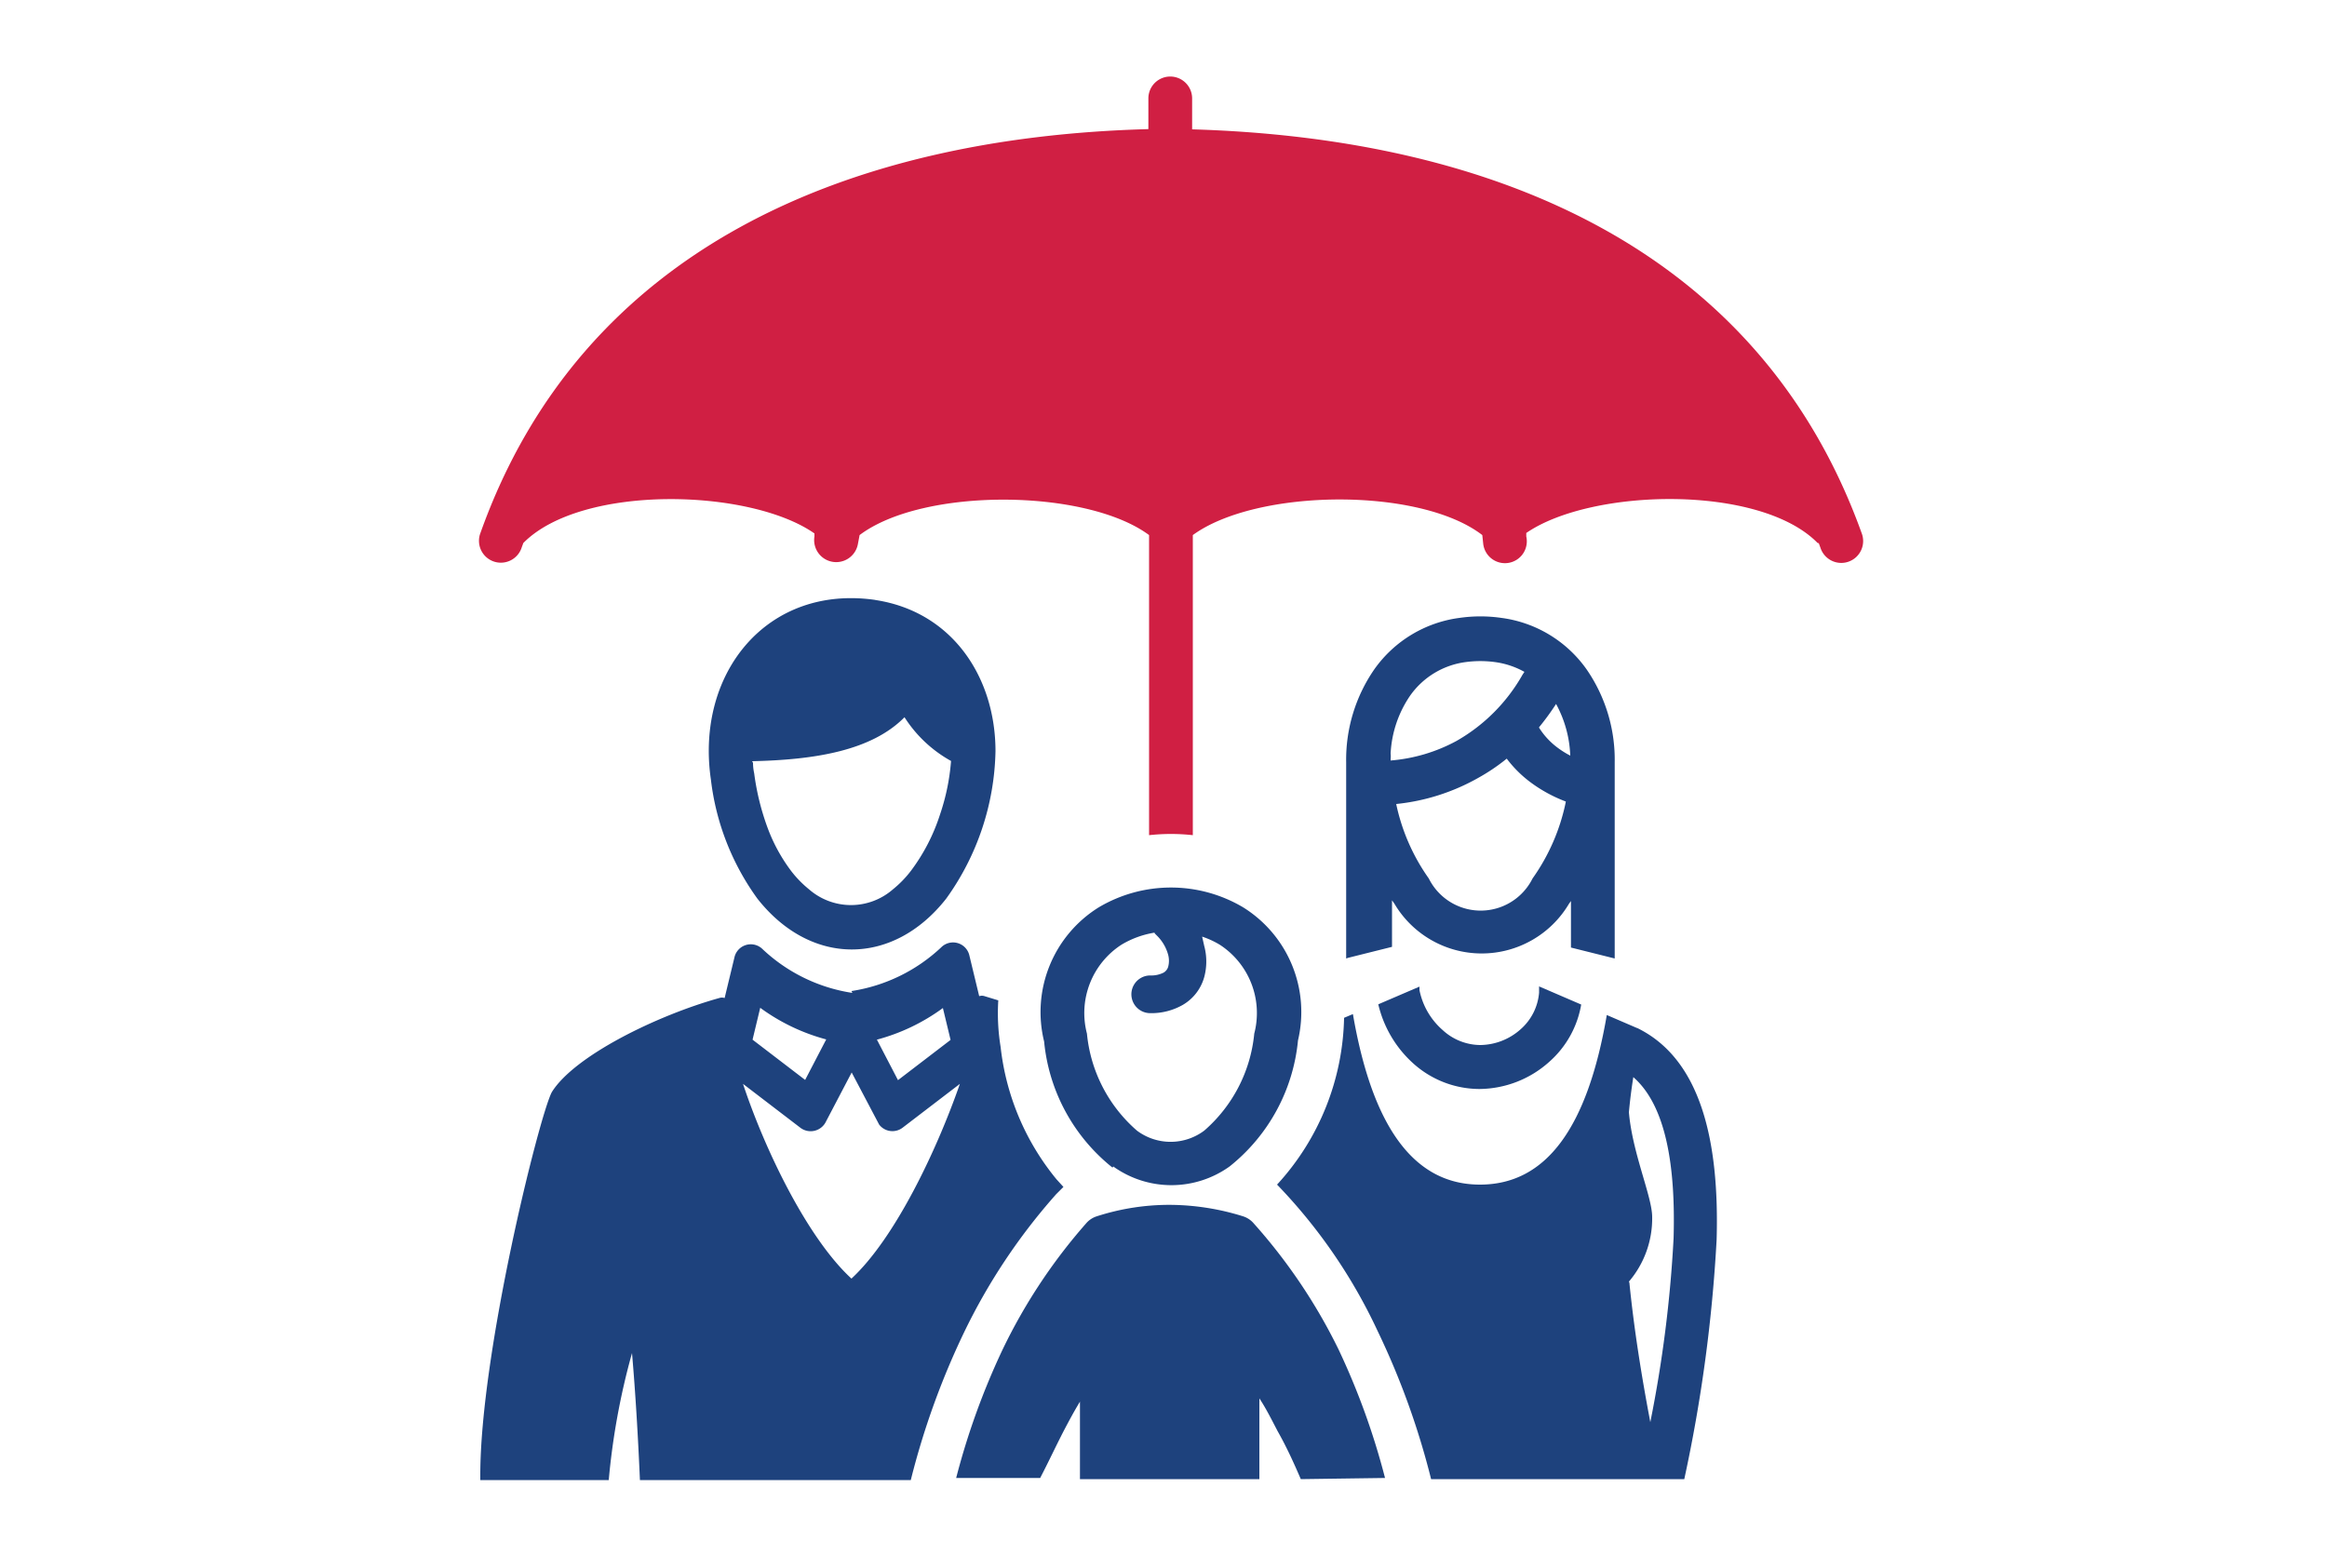 <svg id="Layer_2" data-name="Layer 2" xmlns="http://www.w3.org/2000/svg" viewBox="0 0 100 67.4"><title>Artboard 1</title><path d="M61,42.41l0,.15A3.08,3.08,0,0,0,62,44.28a2.4,2.4,0,0,0,1.61.64,2.64,2.64,0,0,0,1.74-.68,2.35,2.35,0,0,0,.79-1.57l0-.27,1.81.78a4.23,4.23,0,0,1-1.37,2.46,4.54,4.54,0,0,1-3,1.17,4.27,4.27,0,0,1-2.87-1.12,4.94,4.94,0,0,1-1.48-2.52L61,42.41Z" style="fill:#1e427d"/><path d="M70.36,44.19c2.74,1.34,3.53,4.87,3.41,9.09a65.08,65.08,0,0,1-1.39,10.3H61.5a33.24,33.24,0,0,0-2.29-6.35,23.12,23.12,0,0,0-4.33-6.31,10.91,10.91,0,0,0,2.88-7.17l.38-.16c.83,4.83,2.61,7.33,5.46,7.33s4.62-2.45,5.45-7.29l1.3.56Zm-22.55,6a7.89,7.89,0,0,1-2.94-5.42A5.3,5.3,0,0,1,47.22,39a6.08,6.08,0,0,1,6.2,0,5.3,5.3,0,0,1,2.36,5.72,7.89,7.89,0,0,1-2.94,5.42,4.29,4.29,0,0,1-5,0Zm1.82-10.06.08.08a1.83,1.83,0,0,1,.49.83,1,1,0,0,1,0,.52.43.43,0,0,1-.2.25,1.18,1.18,0,0,1-.57.12.81.81,0,0,0,0,1.62,2.72,2.72,0,0,0,1.39-.35A2,2,0,0,0,51.75,42a2.57,2.57,0,0,0,0-1.34l-.09-.4a3.77,3.77,0,0,1,.76.35,3.5,3.5,0,0,1,1.48,3.82,6.32,6.32,0,0,1-2.15,4.17,2.41,2.41,0,0,1-2.89,0,6.32,6.32,0,0,1-2.15-4.17,3.5,3.5,0,0,1,1.48-3.82,4,4,0,0,1,1.42-.52Zm-13,2.55a7.2,7.2,0,0,1-3.89-1.91.72.72,0,0,0-1.18.39l-.42,1.74a.36.36,0,0,0-.23,0c-2.66.74-6.23,2.48-7.2,4.05-.55,1.07-3.07,11.21-3.07,16.45v.22h5.52a30.31,30.31,0,0,1,1-5.46c.15,1.74.26,3.61.34,5.46H39.14a33.36,33.36,0,0,1,2.29-6.35,25.82,25.82,0,0,1,3.88-5.85l.07-.08,0,0h0l0,0,.32-.32-.3-.33A10.84,10.84,0,0,1,43,45a9,9,0,0,1-.1-2l-.59-.18a.36.36,0,0,0-.23,0l-.42-1.74a.72.72,0,0,0-1.18-.39,7.21,7.21,0,0,1-3.89,1.91Zm-4.27-9.89q0,.22.05.45A10.8,10.8,0,0,0,33,35.62a7.26,7.26,0,0,0,1,1.82,4.65,4.65,0,0,0,.77.79,2.74,2.74,0,0,0,3.6,0,4.65,4.65,0,0,0,.77-.79A8.22,8.22,0,0,0,40.4,35a9.34,9.34,0,0,0,.47-2.29,5.57,5.57,0,0,1-2-1.88c-1.41,1.43-3.82,1.83-6.55,1.89Zm5.27-7c-4.65-.68-7.75,3.13-7.08,7.72a10.87,10.87,0,0,0,2,5.12c2.29,2.91,5.82,2.91,8.11,0a11.21,11.21,0,0,0,2.12-6.34c0-3.17-1.85-6-5.17-6.5ZM31.93,46.59l2.47,1.89a.73.73,0,0,0,1.1-.28l1.1-2.1,1.18,2.24a.72.72,0,0,0,1,.14l2.47-1.89c-1,2.87-2.79,6.64-4.66,8.37-1.88-1.73-3.71-5.5-4.66-8.37Zm3.57-1.9-.9,1.73-2.26-1.73.33-1.37a8.49,8.49,0,0,0,2.84,1.36Zm2.18,0a8.48,8.48,0,0,0,2.84-1.36l.33,1.37-2.26,1.73-.9-1.73Zm20.17-3.49c0-2.78,0-5.66,0-8.43a6.83,6.83,0,0,1,1.21-4,5.33,5.33,0,0,1,3.66-2.21,6.3,6.3,0,0,1,1.8,0,5.33,5.33,0,0,1,3.66,2.21,6.83,6.83,0,0,1,1.21,4v8.43l-1.88-.47,0-2-.08.11a4.36,4.36,0,0,1-7.51,0l-.1-.14,0,2-1.88.47Zm8.29-9.92a3.17,3.17,0,0,0,.77.84,3.87,3.87,0,0,0,.57.36,5,5,0,0,0-.61-2.22,11,11,0,0,1-.73,1Zm1.14,3.17a6.21,6.21,0,0,1-1.53-.84,5.07,5.07,0,0,1-1-1,8.42,8.42,0,0,1-1.23.83A9,9,0,0,1,60,34.56a8.6,8.6,0,0,0,1.4,3.2,2.49,2.49,0,0,0,4.46,0,8.67,8.67,0,0,0,1.43-3.3ZM65.43,29l.08-.12a3.56,3.56,0,0,0-1.26-.42,4.71,4.71,0,0,0-1.27,0,3.47,3.47,0,0,0-2.38,1.44,4.83,4.83,0,0,0-.84,2.49.93.93,0,0,1,0,.23v.07a7.13,7.13,0,0,0,2.83-.84A7.54,7.54,0,0,0,65.43,29ZM70,55.09a4.18,4.18,0,0,0,1-2.78c0-.87-.85-2.74-1-4.5q.07-.76.19-1.51c1.41,1.23,1.82,3.84,1.73,6.93a54.52,54.52,0,0,1-1,7.9c-.38-2-.7-4-.9-6Z" style="fill:#1e427d;fill-rule:evenodd"/><path d="M55.9,63.58c-.3-.7-.62-1.4-1-2.07-.25-.48-.51-1-.78-1.4,0,1,0,2.21,0,3.47H46.41V60.25c-.25.41-.48.84-.71,1.28-.34.66-.66,1.35-1,2H41.09a31.1,31.1,0,0,1,2-5.53,23.85,23.85,0,0,1,3.59-5.42h0a1,1,0,0,1,.46-.3,10.14,10.14,0,0,1,3.14-.49,10.71,10.71,0,0,1,3.13.49h0a1,1,0,0,1,.47.31A23.85,23.85,0,0,1,57.52,58a31,31,0,0,1,2,5.53Z" style="fill:#1e427d"/><path d="M78.11,23.34c-2.48-2.53-9.72-2.36-12.52-.43l0,.15a.94.94,0,1,1-1.85.32L63.7,23C61,20.92,54,21,51.26,23v12.9a8.54,8.54,0,0,0-1.88,0V23.22h0V23c-2.7-2-9.71-2.06-12.44,0l-.07.37A.94.94,0,1,1,35,23.06l0-.13c-2.77-1.94-10-2.13-12.51.41l-.07.19a.94.94,0,1,1-1.77-.63c4.35-12.2,15.75-17,28.7-17.35V4.23a.94.94,0,1,1,1.88,0V5.56C64.2,5.94,75.61,10.71,80,22.91a.94.94,0,1,1-1.77.63l-.07-.19Z" style="fill:#d01f43;fill-rule:evenodd"/></svg>